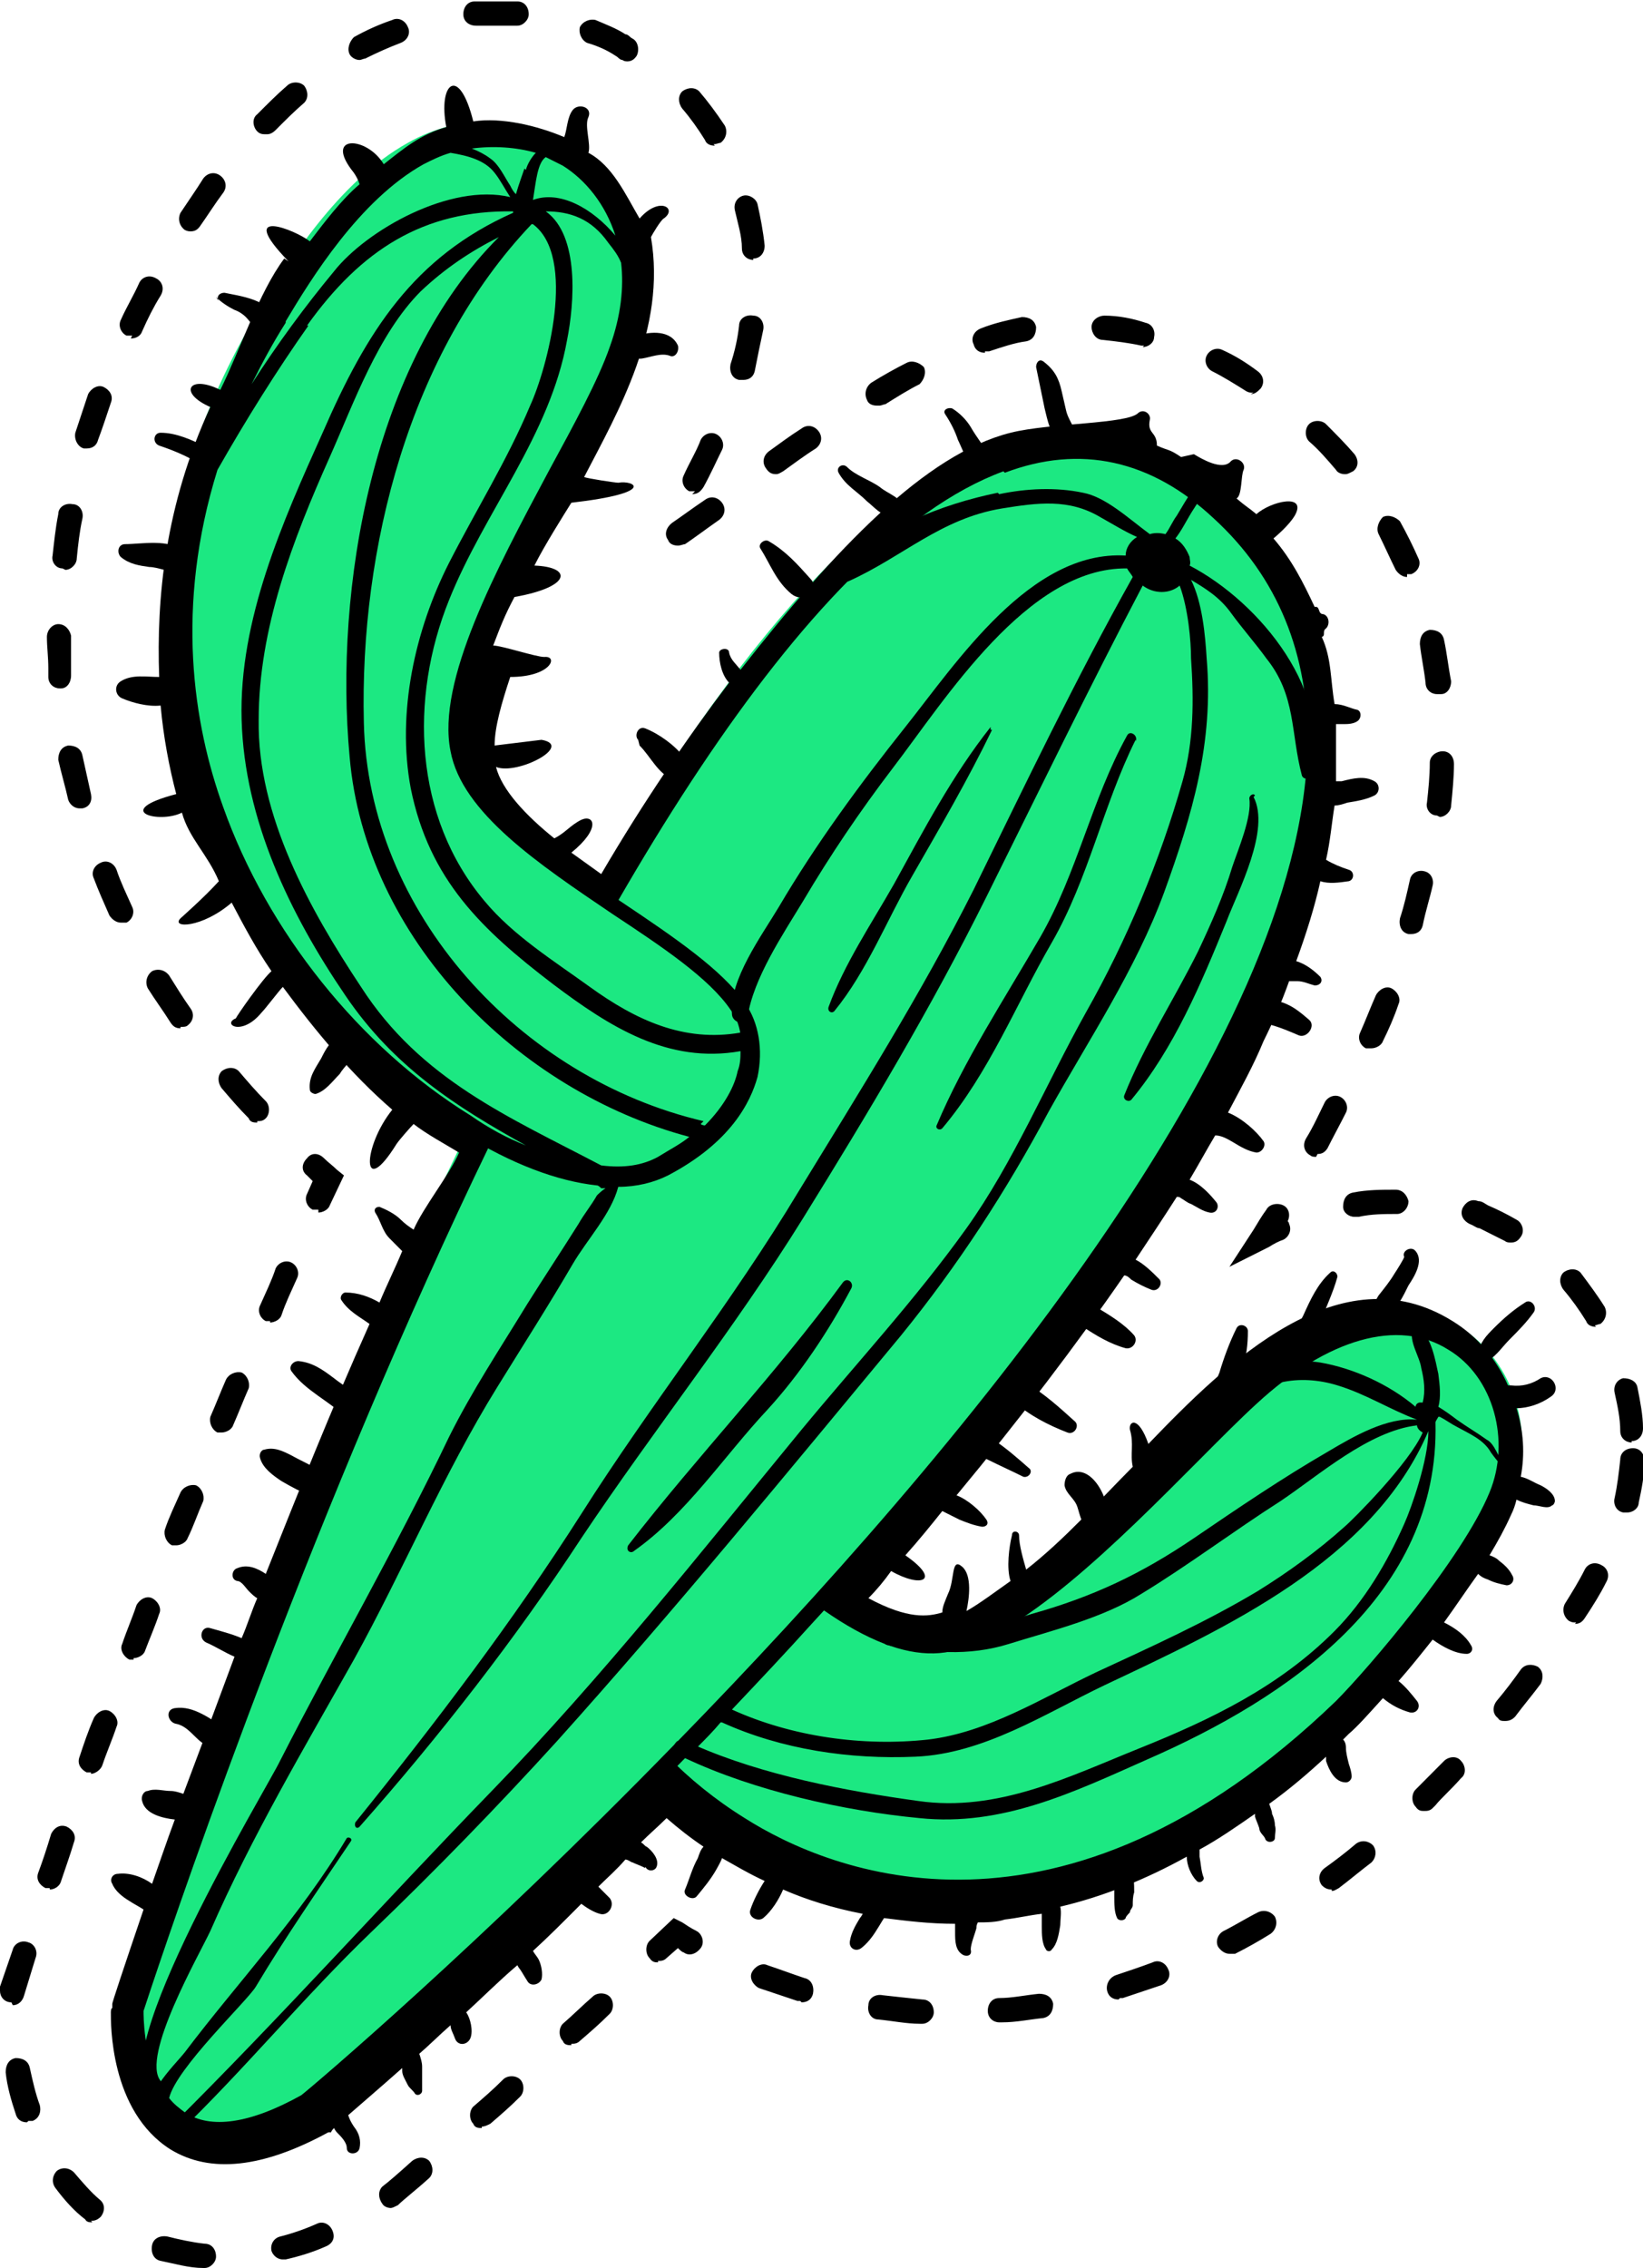 <svg width="150" height="207" viewBox="0 0 150 207" fill="none" xmlns="http://www.w3.org/2000/svg">
<g clip-path="url(#clip0_364_2338)">
<path d="M15.701 194.877C18.945 196.833 23.356 196.311 28.806 193.313V193.183C28.936 193.183 43.339 180.799 60.597 163.462C62.413 165.157 64.36 166.591 66.566 167.894C71.886 171.153 80.58 174.803 91.868 173.5C102.638 172.196 113.279 166.591 123.4 156.814C127.033 153.295 135.337 143.258 137.933 137.001C140.398 131.135 138.322 124.226 133.261 121.098C130.666 119.403 123.4 116.666 112.889 126.312C111.332 127.746 109.516 129.571 107.569 131.526C100.822 138.304 91.609 147.559 85.64 148.472C83.434 148.863 80.839 147.95 77.595 145.995C77.595 145.995 77.336 145.865 77.206 145.734C95.112 125.79 107.829 107.932 114.836 92.681C124.438 71.955 123.529 56.052 112.111 45.624C110.813 44.45 109.516 43.408 108.088 42.626C103.417 39.758 98.356 38.845 93.036 40.279C81.488 43.147 68.642 56.573 54.888 80.037C49.697 76.517 43.988 72.346 43.08 68.044C42.041 62.439 47.491 52.272 51.773 44.059C54.109 39.627 56.315 35.586 57.483 32.328C60.856 22.681 56.964 16.034 52.292 13.166C47.881 10.428 42.041 10.298 37.24 13.035C30.882 16.555 26.211 24.115 23.746 28.156C12.068 47.449 14.144 64.003 17.907 74.562C22.189 86.424 31.012 97.243 41.523 103.891C41.782 104.022 42.041 104.152 42.171 104.282C24.005 141.824 10.9 182.755 10.77 183.146V183.406V183.667C10.77 184.058 10.51 191.879 15.571 195.008L15.701 194.877Z" fill="#1CE882"/>
<path d="M25.952 23.594C23.616 26.722 21.929 31.936 20.113 35.586C17.258 34.152 16.22 35.847 19.204 37.151C15.052 46.145 14.273 54.618 14.533 61.787C13.365 61.787 12.068 61.526 11.029 62.178C10.381 62.569 10.51 63.482 11.159 63.742C12.068 64.134 13.495 64.525 14.663 64.394C14.922 67.262 15.441 69.999 16.09 72.476C10.121 74.04 14.533 75.213 16.609 74.171C17.258 76.517 18.945 77.951 19.983 80.428C18.555 81.992 16.609 83.686 16.479 83.817C15.571 84.729 18.426 84.729 21.151 82.383C22.318 84.599 23.356 86.554 24.784 88.64C24.005 89.292 21.54 92.811 21.54 92.942C20.242 93.463 22.059 94.636 23.875 92.42C24.265 92.029 25.433 90.465 25.822 90.074C28.806 94.115 32.05 98.025 35.813 101.284C33.088 104.673 32.959 109.627 36.202 104.413C36.462 104.021 37.5 102.848 37.76 102.588C38.927 103.5 40.614 104.413 41.912 105.195C41.004 107.28 38.668 110.148 37.76 112.234C37.37 111.973 36.981 111.712 36.592 111.321C36.073 110.8 35.294 110.409 34.645 110.148C34.256 110.148 34.126 110.409 34.256 110.669C34.775 111.452 34.905 112.364 35.554 113.016C35.943 113.407 36.332 113.798 36.721 114.189C36.073 115.753 35.294 117.317 34.645 118.882C33.737 118.36 32.699 117.969 31.531 117.969C31.272 117.969 31.012 118.36 31.142 118.621C31.791 119.664 32.829 120.185 33.737 120.837C30.234 128.658 27.119 136.479 24.265 143.649C23.486 143.127 22.578 142.736 21.669 143.127C21.151 143.258 21.021 144.17 21.669 144.3C22.059 144.3 22.448 144.952 22.708 145.213C22.967 145.474 23.227 145.734 23.486 145.865C22.967 147.038 22.578 148.341 22.059 149.515C21.151 149.123 20.113 148.863 19.204 148.602C18.426 148.341 18.036 149.515 18.815 149.906C19.723 150.297 20.502 150.818 21.41 151.209C19.723 155.771 18.166 159.943 16.739 163.723C16.349 163.593 15.96 163.462 15.571 163.462C14.922 163.462 14.144 163.202 13.495 163.462C13.105 163.462 12.846 163.984 12.976 164.375C13.235 165.548 14.792 165.939 15.96 166.069C15.182 168.155 14.533 170.11 13.884 171.935C12.976 171.283 11.808 170.892 10.77 171.023C10.251 171.023 9.991 171.544 10.251 171.935C10.51 172.587 11.159 173.108 11.808 173.499C12.197 173.76 12.716 174.021 13.105 174.282C11.289 179.626 10.251 182.754 10.251 182.885V183.276C10.121 183.276 10.121 183.667 10.121 183.667C10.121 184.579 9.991 192.661 15.571 196.181C19.204 198.397 24.005 197.875 29.974 194.617H30.234C30.234 194.486 30.493 194.225 30.493 194.225C30.493 194.225 30.623 194.486 30.753 194.617C31.142 195.008 31.661 195.529 31.661 196.05C31.661 196.702 32.699 196.702 32.829 196.05C32.959 195.399 32.829 194.747 32.31 194.095C32.05 193.704 31.92 193.443 31.791 193.052C32.829 192.14 34.516 190.706 36.721 188.751C36.721 188.751 36.721 188.881 36.721 189.011C36.721 189.402 36.981 189.793 37.24 190.315C37.37 190.576 37.76 190.836 37.889 191.097C38.149 191.358 38.538 191.097 38.538 190.836C38.538 190.445 38.538 190.185 38.538 189.794C38.538 189.402 38.538 189.011 38.538 188.62C38.538 188.229 38.408 187.838 38.279 187.447C39.187 186.665 40.095 185.753 41.133 184.84C41.133 185.231 41.393 185.622 41.523 186.013C41.782 186.795 42.69 186.665 42.95 186.013C43.209 185.361 42.95 184.188 42.561 183.667C43.988 182.363 45.545 180.799 47.232 179.365C47.232 179.365 47.362 179.626 47.491 179.756C47.751 180.147 47.881 180.408 48.14 180.799C48.4 181.321 49.178 181.19 49.438 180.669C49.568 180.147 49.438 179.365 49.178 178.844C49.048 178.583 48.789 178.322 48.659 178.062C50.087 176.758 51.514 175.324 53.071 173.76C53.59 174.151 54.239 174.542 54.758 174.673C55.536 174.933 56.185 173.89 55.666 173.239C55.277 172.848 55.017 172.587 54.628 172.196C55.407 171.414 56.315 170.632 57.093 169.719C57.353 169.719 57.612 169.98 57.742 169.98C58.002 170.11 58.391 170.241 58.651 170.371C58.78 170.371 58.91 170.632 58.91 170.371C59.17 170.892 59.818 170.762 59.948 170.371C60.208 169.719 59.559 168.937 59.04 168.546C58.91 168.546 58.78 168.285 58.521 168.155C59.299 167.373 60.078 166.721 60.856 165.939C61.895 166.851 63.062 167.764 64.23 168.546C63.971 168.807 63.841 169.198 63.711 169.589C63.192 170.501 62.932 171.544 62.543 172.457C62.284 172.978 63.192 173.499 63.581 173.108C64.23 172.326 64.879 171.544 65.398 170.632C65.528 170.371 65.787 169.98 65.917 169.589C67.085 170.241 68.382 171.023 69.81 171.674C69.291 172.457 68.772 173.499 68.512 174.282C68.253 174.933 69.161 175.455 69.68 175.064C70.459 174.412 71.107 173.369 71.496 172.457C73.573 173.369 76.038 174.151 78.763 174.673C78.763 174.673 78.633 174.933 78.504 175.064C78.114 175.715 77.725 176.367 77.595 177.149C77.465 177.801 78.114 178.192 78.633 177.801C79.152 177.41 79.671 176.758 80.061 176.106C80.32 175.715 80.45 175.455 80.709 175.064C82.785 175.324 84.862 175.585 87.197 175.585C87.197 175.846 87.197 176.106 87.197 176.367C87.197 177.149 87.197 178.062 87.976 178.453C88.365 178.583 88.754 178.453 88.625 177.931C88.625 177.41 89.014 176.498 89.144 175.976C89.144 175.846 89.144 175.715 89.273 175.455C90.052 175.455 90.96 175.455 91.739 175.194C92.907 175.064 93.945 174.803 95.112 174.673C95.112 175.064 95.112 175.455 95.112 175.846C95.112 176.498 95.112 177.41 95.502 177.931C95.502 178.062 95.891 178.192 96.021 177.931C96.54 177.41 96.669 176.498 96.799 175.715C96.799 175.194 96.929 174.542 96.799 174.021C100.692 173.108 104.585 171.544 108.348 169.458C108.348 170.241 108.737 171.153 109.256 171.674C109.516 171.935 109.905 171.674 109.905 171.414C109.645 170.762 109.645 170.11 109.516 169.458C109.516 169.198 109.516 169.067 109.516 168.807C111.202 167.894 112.889 166.721 114.576 165.548C114.576 165.548 114.576 165.678 114.576 165.809C114.706 166.2 114.836 166.46 114.965 166.851C114.965 167.242 115.355 167.503 115.484 167.764C115.614 168.285 116.393 168.155 116.393 167.764C116.393 167.373 116.522 166.982 116.393 166.591C116.393 166.2 116.263 165.809 116.133 165.548C116.133 165.287 116.003 165.027 115.874 164.635C117.69 163.332 119.377 161.898 121.064 160.334C121.064 160.464 121.064 160.595 121.064 160.725C121.324 161.507 121.843 162.68 122.881 162.68C123.14 162.68 123.4 162.419 123.4 162.159C123.4 161.768 123.27 161.377 123.14 160.986C123.01 160.464 122.881 159.943 122.881 159.552C122.881 159.421 122.881 159.03 122.621 158.77C122.751 158.639 123.01 158.379 123.14 158.248C123.919 157.596 124.957 156.423 126.254 154.989C127.033 155.641 127.811 156.032 128.72 156.293C129.369 156.423 129.758 155.771 129.369 155.25C128.849 154.598 128.33 153.947 127.682 153.425C128.72 152.252 129.758 150.948 130.796 149.645C131.704 150.297 132.872 150.948 133.91 150.948C134.299 150.948 134.559 150.557 134.299 150.166C133.78 149.254 132.872 148.602 131.834 148.081C132.872 146.647 133.91 145.083 134.948 143.649C135.208 143.909 135.467 144.04 135.856 144.17C136.375 144.431 136.894 144.561 137.543 144.691C138.062 144.691 138.322 144.17 138.062 143.779C137.803 143.258 137.413 142.867 136.894 142.475C136.635 142.215 136.375 142.084 135.986 141.954C136.765 140.651 137.413 139.477 137.933 138.304C138.192 137.783 138.322 137.392 138.452 136.87C138.971 137.131 139.49 137.261 140.009 137.392C140.528 137.392 141.306 137.783 141.695 137.392C141.825 137.392 141.955 137.131 141.955 137.001C141.955 136.349 141.176 135.827 140.657 135.567C140.009 135.306 139.49 134.915 138.841 134.785C139.23 132.699 139.1 130.613 138.452 128.528C139.49 128.528 140.657 128.137 141.566 127.485C142.604 126.833 141.695 125.269 140.657 125.79C139.879 126.312 138.971 126.572 137.933 126.442C137.933 126.442 137.803 126.442 137.673 126.442C136.635 124.096 134.948 122.01 132.612 120.576C122.362 114.189 111.981 124.356 104.844 131.787C103.936 129.18 103.028 129.701 103.157 130.483C103.547 131.787 103.157 132.699 103.417 133.872C100.303 137.001 97.189 140.52 93.685 143.258C93.426 142.345 93.036 141.042 93.036 140.129C93.036 139.738 92.388 139.608 92.388 140.129C92.128 141.172 91.868 143.127 92.258 144.3C90.96 145.213 89.403 146.386 88.235 147.038C88.495 145.865 88.754 143.779 87.846 142.997C86.808 142.084 87.197 144.17 86.548 145.474C86.289 146.125 86.029 146.647 86.029 147.168C84.732 147.559 82.915 147.82 79.282 145.865C80.061 145.083 80.709 144.3 81.358 143.388C84.083 144.952 86.029 144.3 82.656 141.954C83.823 140.651 84.991 139.217 86.029 137.913C86.548 138.174 87.067 138.435 87.587 138.695C88.235 138.956 88.884 139.217 89.663 139.347C90.052 139.347 90.311 139.086 90.052 138.695C89.533 137.913 88.365 136.87 87.327 136.479C93.166 129.44 98.227 122.792 102.638 116.405C102.898 116.405 103.157 116.666 103.287 116.796C103.936 117.187 104.455 117.448 105.104 117.708C105.753 117.969 106.272 117.057 105.753 116.666C105.234 116.144 104.455 115.362 103.676 114.971C104.974 113.016 106.272 111.061 107.439 109.236C107.569 109.236 107.699 109.236 107.829 109.366C108.088 109.496 108.348 109.757 108.737 109.887C109.256 110.148 109.775 110.539 110.424 110.669C111.073 110.8 111.332 110.148 111.073 109.757C110.554 109.105 109.645 108.062 108.607 107.671C109.386 106.368 110.164 104.934 110.943 103.63C111.462 103.63 111.981 103.891 112.63 104.282C113.279 104.673 113.927 105.064 114.706 105.195C115.225 105.195 115.614 104.543 115.355 104.152C114.706 103.239 113.408 102.066 112.111 101.545C113.279 99.329 114.446 97.243 115.355 95.027C116.263 93.202 117.042 91.377 117.69 89.552C117.95 89.552 118.209 89.552 118.469 89.552C118.988 89.552 119.507 89.813 120.026 89.943C120.545 89.943 120.804 89.552 120.545 89.161C120.026 88.64 119.247 87.988 118.339 87.727C119.247 85.251 120.026 82.774 120.545 80.428C121.324 80.688 122.232 80.558 123.14 80.428C123.659 80.297 123.659 79.515 123.14 79.385C122.362 79.124 121.713 78.863 121.064 78.472C121.453 76.778 121.583 75.083 121.843 73.519C122.232 73.519 122.621 73.389 123.01 73.258C123.789 73.128 124.697 72.998 125.476 72.606C125.995 72.346 125.995 71.564 125.476 71.303C124.567 70.781 123.529 71.042 122.491 71.303C122.362 71.303 122.102 71.303 121.972 71.303C121.972 69.478 121.972 67.783 121.972 66.089C122.232 66.089 122.362 66.089 122.621 66.089C123.01 66.089 123.529 66.089 123.919 65.828C124.308 65.567 124.308 64.916 123.919 64.785C123.27 64.655 122.621 64.264 121.843 64.264C121.453 62.048 121.583 60.093 120.675 58.137C121.064 58.007 120.675 57.616 121.064 57.355C121.453 56.964 121.324 56.182 120.804 56.052C120.285 56.052 120.545 55.27 120.026 55.4C118.988 53.184 117.95 51.098 116.263 49.143C117.042 48.491 117.82 47.709 118.209 47.057C119.377 44.972 116.003 45.754 114.706 46.927C113.927 46.275 113.798 46.275 112.889 45.493C113.408 45.232 113.279 43.407 113.538 42.886C113.798 42.234 112.889 41.583 112.37 42.104C111.592 43.016 109.645 41.843 108.997 41.452L107.829 41.713C106.661 40.931 106.791 41.191 105.623 40.67C105.623 39.367 104.715 39.627 104.974 38.324C105.104 37.802 104.455 37.281 103.936 37.672C103.028 38.715 95.891 38.584 92.258 39.497C84.472 41.452 76.298 50.056 67.604 61.135C67.215 60.614 66.695 60.223 66.566 59.571C66.566 59.05 65.657 59.18 65.657 59.571C65.657 60.484 65.917 61.657 66.566 62.309C62.803 67.262 58.78 73.128 54.888 79.776C53.979 79.124 53.071 78.472 52.163 77.821C54.888 75.605 54.239 74.301 53.071 74.823C52.033 75.344 51.644 75.996 50.605 76.517C48.01 74.431 45.804 72.085 45.285 69.999C47.232 70.781 52.422 68.044 49.438 67.523L45.156 68.044C45.156 66.35 45.804 64.134 46.583 61.787C50.346 61.787 50.995 59.832 49.697 59.962C48.919 59.962 45.804 58.919 45.026 58.919C45.675 57.225 46.064 56.182 46.972 54.487C52.163 53.575 52.292 51.75 48.789 51.62C49.697 49.795 51.514 46.927 52.163 45.884C60.078 44.972 57.872 43.798 56.445 44.059C56.185 44.059 53.59 43.668 53.33 43.538C56.445 37.542 60.856 29.981 59.429 21.639C59.559 21.378 60.337 20.074 60.597 19.944C61.895 19.032 60.208 17.858 58.391 19.944C57.093 17.728 55.926 15.121 53.72 13.948C53.979 13.166 53.331 11.471 53.72 10.689C54.109 9.777 52.811 9.385 52.292 10.037C51.773 10.689 51.773 11.862 51.514 12.514C49.048 11.471 45.804 10.689 43.209 11.08C41.912 5.866 39.965 7.561 40.744 11.601C38.408 12.253 36.851 13.557 35.035 14.991C33.477 12.384 29.455 12.253 32.31 15.773C32.569 16.164 32.699 16.424 32.829 16.816C31.142 18.249 29.585 20.335 28.287 22.03C26.99 20.987 21.41 18.771 26.341 23.855L25.952 23.594Z" fill="black"/>
<path d="M62.413 137.653C59.559 136.74 57.223 133.482 53.59 142.737C47.881 156.945 83.564 193.313 122.491 155.772C125.865 152.513 134.17 142.606 136.765 136.48C141.047 126.312 130.147 112.755 114.187 127.485C107.31 133.873 94.464 148.733 86.159 150.036C78.114 151.209 69.031 139.738 62.413 137.653Z" fill="#1CE882"/>
<path d="M52.811 142.476C49.957 149.515 56.315 160.725 67.085 167.373C72.275 170.632 80.839 174.151 91.868 172.848C95.242 172.457 98.616 171.544 101.86 170.371C101.86 170.371 101.73 170.632 101.73 170.762C101.73 171.544 101.73 172.326 101.73 173.109C101.73 173.76 101.73 174.542 101.99 175.064C102.119 175.325 102.638 175.325 102.768 175.064C102.768 174.933 103.028 174.673 103.157 174.542C103.157 174.282 103.417 174.151 103.417 173.891C103.417 173.5 103.417 173.109 103.547 172.717C103.547 171.935 103.547 171.153 103.157 170.501C103.157 170.241 102.898 170.11 102.638 170.11C109.516 167.373 116.263 162.811 122.751 156.554C126.254 153.165 134.559 143.127 137.154 137.001C138.971 132.699 138.192 127.746 135.467 124.357C136.505 123.966 137.024 123.053 137.803 122.271C138.581 121.489 139.36 120.707 140.009 119.794C140.398 119.273 139.749 118.491 139.23 118.882C138.192 119.534 137.284 120.316 136.375 121.228C135.727 121.88 135.078 122.532 134.948 123.575C134.299 122.923 133.651 122.401 132.872 121.88C131.704 121.098 129.498 120.185 126.384 120.316C127.422 119.794 128.201 118.1 128.59 117.318C129.109 116.535 130.017 115.102 129.239 114.189C128.849 113.668 127.941 114.189 128.201 114.711C128.201 114.841 127.552 115.884 127.292 116.275C126.903 116.927 126.384 117.578 125.865 118.23C125.606 118.621 124.827 120.055 125.346 120.446C123.789 120.707 121.972 121.228 120.026 122.141C120.285 121.619 120.415 121.228 120.545 120.707C121.064 119.273 121.713 117.969 122.102 116.535C122.102 116.144 121.713 115.884 121.453 116.144C120.285 117.187 119.637 118.621 118.988 120.055C118.469 121.098 117.69 122.271 117.69 123.444C116.263 124.357 114.836 125.53 113.279 126.964C111.721 128.398 109.905 130.222 107.958 132.178C105.882 134.263 103.547 136.61 101.081 138.826C101.471 137.001 99.654 133.481 97.708 134.524C97.318 134.654 97.189 135.176 97.189 135.567C97.318 136.349 98.097 136.74 98.356 137.522C98.616 138.304 98.746 139.347 99.654 139.738C99.654 139.738 99.913 139.738 100.043 139.738C94.983 144.431 89.663 148.472 85.64 149.124C83.305 149.515 80.45 148.602 77.076 146.517C75.13 145.343 73.183 143.779 71.237 142.345C69.42 140.911 67.604 139.608 65.917 138.565C64.49 137.653 63.322 137.131 62.284 136.74C61.895 136.74 61.375 136.479 60.986 136.219C59.818 135.697 58.521 135.176 57.223 135.697C55.536 136.349 54.109 138.435 52.552 142.345L52.811 142.476ZM58.002 137.262C58.78 137.001 59.559 137.262 60.597 137.783C61.116 138.044 61.505 138.174 62.154 138.435C63.062 138.695 64.23 139.217 65.528 139.999C67.215 141.042 68.901 142.345 70.718 143.649C72.664 145.083 74.611 146.647 76.687 147.95C80.45 150.297 83.564 151.209 86.289 150.818C93.036 149.775 102.119 140.651 109.516 133.221C111.462 131.265 113.279 129.44 114.706 128.137C121.194 122.141 127.682 120.316 132.223 123.183C136.375 125.66 137.933 131.526 135.986 136.219C133.521 142.215 124.957 152.252 121.972 155.25C96.799 179.496 75.778 170.893 67.993 165.939C57.093 159.161 52.033 148.602 54.368 142.997C55.666 139.608 56.964 137.653 58.132 137.262H58.002Z" fill="black"/>
<path d="M28.028 192.009C28.028 192.009 154.022 85.772 111.332 46.797C68.772 7.821 12.457 183.537 12.457 183.537C12.457 183.537 11.938 200.873 28.028 191.879V192.009Z" fill="#1CE882"/>
<path d="M58.391 68.044C59.429 69.087 60.078 70.651 61.505 71.173C53.59 83.296 45.415 98.938 36.851 117.969C35.424 121.228 33.996 124.357 32.699 127.485C32.05 126.833 31.142 126.312 30.493 125.791C29.455 125.008 28.547 124.357 27.249 124.226C26.73 124.226 26.341 124.748 26.6 125.139C27.898 126.964 30.104 127.876 31.661 129.44C31.661 129.44 31.661 129.44 31.791 129.44C31.012 131.265 30.363 132.96 29.585 134.785C29.585 134.654 29.455 134.524 29.325 134.394C28.547 133.742 27.509 133.351 26.6 132.83C25.822 132.438 25.043 132.047 24.135 132.308C23.875 132.308 23.616 132.699 23.746 133.09C24.005 134.003 24.913 134.654 25.692 135.176C26.6 135.697 27.509 136.219 28.417 136.479C28.677 136.479 28.806 136.479 28.936 136.479C25.692 144.301 22.837 151.731 20.502 158.248C20.242 157.466 19.204 156.814 18.426 156.423C17.647 156.032 16.869 155.772 15.96 155.902C15.052 156.032 15.311 157.205 16.09 157.336C17.517 157.597 18.166 159.552 19.593 159.421C19.723 159.421 19.853 159.421 20.112 159.291C14.922 173.369 11.808 182.885 11.808 183.146V183.406C11.808 183.667 11.678 188.751 14.144 192.14C14.144 192.661 14.403 193.052 14.922 193.444C15.052 193.444 15.311 193.574 15.441 193.444C15.701 193.704 15.96 193.835 16.22 194.095C19.204 195.92 23.356 195.399 28.547 192.531C28.677 192.27 44.377 179.105 62.543 160.464C68.901 163.462 77.076 165.287 83.953 165.939C91.479 166.721 97.967 163.593 104.715 160.595C117.561 154.989 131.445 145.604 131.055 129.831C131.055 129.701 131.185 129.571 131.315 129.31C131.315 129.31 131.315 129.31 131.445 129.31C131.964 129.571 132.483 129.962 133.002 130.223C134.17 130.874 135.467 131.396 136.116 132.569C136.505 133.09 136.765 133.481 137.284 133.872C137.284 133.872 137.543 133.872 137.413 133.742C136.765 133.09 136.505 131.787 135.727 131.396C134.818 130.744 133.91 130.223 133.002 129.571C132.483 129.18 131.964 128.789 131.315 128.398C131.574 127.485 131.445 126.442 131.315 125.399C131.055 124.226 130.666 121.88 129.498 121.228C129.368 121.228 129.109 121.228 128.979 121.359C128.59 122.401 129.628 123.835 129.758 124.878C130.017 125.921 130.147 126.964 129.888 128.007H129.628C129.498 128.007 129.239 128.137 129.239 128.398C126.773 126.312 123.529 124.878 120.545 124.357C118.209 123.966 114.836 124.487 113.149 126.442C113.149 125.921 113.279 125.399 113.408 125.008C113.798 123.835 113.927 122.662 113.927 121.489C113.927 120.967 113.149 120.707 112.889 121.228C112.24 122.532 111.721 123.966 111.332 125.269C110.943 126.182 110.554 127.485 111.332 128.267C111.592 128.528 111.981 128.528 112.24 128.267C112.24 128.267 112.24 128.267 112.37 128.137C112.37 128.137 112.63 128.267 112.759 128.137C114.187 127.615 115.355 126.442 116.912 126.182C118.599 125.791 120.415 125.921 122.102 126.442C124.697 127.224 126.903 128.658 129.368 129.571C126.644 129.31 123.529 131.135 121.324 132.438C117.042 134.915 113.019 137.653 108.997 140.39C104.195 143.649 99.784 145.734 94.204 147.299C91.609 148.081 89.533 149.254 86.678 149.124C84.862 148.993 83.175 148.602 81.358 148.472C80.45 148.472 80.19 150.036 81.099 150.166C84.862 150.818 88.365 151.209 92.128 150.036C95.891 148.863 100.692 147.69 104.195 145.474C108.477 142.867 112.63 139.738 116.912 137.001C120.415 134.654 124.957 130.614 129.368 130.092C129.368 130.353 129.628 130.614 129.888 130.744C128.72 133.481 123.529 138.695 122.751 139.347C120.285 141.563 117.561 143.518 114.836 145.213C110.035 148.081 105.104 150.297 100.043 152.643C95.112 154.99 90.182 158.118 84.732 158.77C78.763 159.421 72.275 158.509 66.825 156.032C69.291 153.425 71.756 150.818 74.221 148.081C79.282 142.606 83.953 137.262 88.106 132.047C88.624 132.569 89.403 132.83 90.182 133.221C91.22 133.742 92.388 134.263 93.426 134.785C93.945 134.915 94.334 134.263 93.945 134.003C92.907 133.09 91.868 132.178 90.701 131.396C90.182 131.135 89.792 130.744 89.403 130.483C90.311 129.31 91.35 128.137 92.258 126.964C92.258 127.224 92.258 127.615 92.517 127.876C93.945 129.18 95.761 130.092 97.448 130.744C98.097 131.005 98.616 130.092 98.097 129.701C96.799 128.528 95.372 127.224 93.815 126.312C93.426 126.051 93.166 126.182 92.777 126.312C94.464 124.226 96.021 122.141 97.448 120.055C97.837 120.576 98.486 120.967 98.875 121.098C100.043 121.88 101.341 122.662 102.768 123.053C103.417 123.183 103.936 122.401 103.547 121.88C102.638 120.837 101.341 120.055 100.043 119.273C99.654 119.012 99.135 118.751 98.616 118.621C105.234 109.366 110.424 100.893 114.187 92.942C114.576 93.202 115.225 93.333 115.744 93.463C116.782 93.724 117.69 94.115 118.599 94.506C119.377 94.767 120.156 93.593 119.507 93.072C118.599 92.29 117.82 91.638 116.652 91.377C116.263 91.377 115.484 91.247 114.965 91.377C118.858 82.774 120.804 75.083 120.934 68.175C121.064 59.311 118.08 51.881 111.851 46.275C107.439 42.234 102.768 40.279 97.837 40.41C98.097 40.149 98.227 39.627 98.097 39.236C97.837 38.585 97.448 38.063 97.318 37.411C97.189 36.89 97.059 36.238 96.929 35.717C96.669 34.544 96.28 33.761 95.242 32.979C94.853 32.719 94.593 33.11 94.593 33.501C94.853 34.804 95.112 35.977 95.372 37.281C95.632 38.324 95.891 39.758 96.799 40.41C94.983 40.54 93.166 40.931 91.35 41.713C91.09 41.713 90.701 41.974 90.311 42.104C90.311 41.974 90.311 41.713 90.311 41.583C89.792 40.67 89.144 39.888 88.624 38.976C88.235 38.324 87.587 37.672 86.938 37.281C86.548 37.151 86.029 37.411 86.289 37.803C86.808 38.585 87.197 39.367 87.457 40.149C87.846 40.931 88.106 41.843 88.754 42.495C86.678 43.538 84.602 44.842 82.526 46.406C82.266 45.363 81.099 45.102 80.32 44.45C79.412 43.799 78.114 43.408 77.336 42.626C76.946 42.234 76.298 42.626 76.557 43.147C77.206 44.32 78.244 44.842 79.152 45.754C79.801 46.275 80.45 47.057 81.358 47.188C79.022 49.143 76.687 51.359 74.221 53.966C74.351 53.575 74.351 53.184 73.962 52.793C72.794 51.489 71.756 50.316 70.199 49.404C69.81 49.143 69.161 49.665 69.42 50.056C70.329 51.489 70.848 53.054 72.275 54.227C72.794 54.618 73.313 54.618 73.702 54.227C70.069 58.268 66.306 63.221 62.413 69.087C61.635 68.044 60.208 67.001 58.91 66.48C58.261 66.219 57.872 67.132 58.261 67.523L58.391 68.044ZM63.711 159.421C64.36 158.77 65.138 157.988 65.787 157.205C65.787 157.205 65.787 157.205 65.917 157.205C71.367 159.682 77.595 160.595 83.564 160.334C89.792 160.073 95.372 156.423 100.822 153.816C111.851 148.602 125.346 142.476 130.407 130.614C130.407 133.221 128.849 137.653 128.201 139.086C126.644 142.606 124.567 146.126 121.843 148.863C116.782 153.947 110.554 156.945 104.066 159.552C97.578 162.159 91.09 165.418 83.823 164.375C77.206 163.462 69.68 162.029 63.452 159.291L63.711 159.421ZM91.739 43.147C98.616 40.54 105.104 41.974 110.813 47.318C116.652 52.663 119.507 59.702 119.377 68.044C118.858 95.027 87.716 132.438 61.894 158.9C61.765 158.9 61.635 159.161 61.505 159.291C43.858 177.41 28.677 190.315 27.509 191.228C22.837 193.835 19.204 194.356 16.869 192.792C16.349 192.401 15.83 192.01 15.441 191.488C16.09 188.751 22.578 182.624 23.356 181.321C26.081 176.758 29.066 172.457 32.05 168.025C32.18 167.764 31.791 167.634 31.661 167.764C27.379 174.933 21.799 180.799 16.869 187.317C16.349 187.969 15.311 189.012 14.533 190.185C13.105 187.447 13.105 184.058 13.105 183.537C14.533 179.235 54.498 56.704 91.609 43.017L91.739 43.147Z" fill="black"/>
<path d="M67.215 91.508C69.291 94.506 69.68 101.284 60.467 106.238C46.194 113.798 -2.984 75.083 25.303 28.938C27.768 25.028 32.18 17.598 38.279 14.209C48.4 8.603 61.635 16.685 56.445 31.676C53.201 40.8 40.225 58.919 42.041 68.174C43.728 77.038 62.413 84.338 67.344 91.377L67.215 91.508Z" fill="#1CE882"/>
<path d="M18.555 207C17.258 207 15.96 206.609 14.663 206.348C14.014 206.218 13.754 205.566 13.884 204.914C14.014 204.263 14.663 204.002 15.311 204.132C16.349 204.393 17.517 204.654 18.685 204.784C19.334 204.784 19.723 205.305 19.723 205.957C19.723 206.479 19.204 207 18.685 207H18.555ZM25.822 206.218C25.303 206.218 24.913 205.827 24.784 205.436C24.654 204.784 25.043 204.263 25.562 204.132C26.6 203.872 27.768 203.48 28.936 202.959C29.455 202.698 30.104 202.959 30.363 203.611C30.623 204.263 30.363 204.784 29.715 205.045C28.547 205.566 27.249 205.957 26.081 206.218C26.081 206.218 25.952 206.218 25.822 206.218ZM8.434 202.829C8.175 202.829 7.915 202.829 7.785 202.568C6.747 201.786 5.839 200.743 5.061 199.7C4.671 199.179 4.801 198.527 5.19 198.136C5.709 197.745 6.358 197.875 6.747 198.266C7.526 199.179 8.305 200.091 9.083 200.743C9.602 201.134 9.602 201.786 9.213 202.307C8.953 202.568 8.694 202.698 8.305 202.698L8.434 202.829ZM35.683 201.525C35.424 201.525 35.035 201.395 34.905 201.134C34.516 200.613 34.516 199.961 34.905 199.57C35.424 199.179 36.332 198.397 37.63 197.224C38.149 196.833 38.798 196.833 39.187 197.224C39.576 197.745 39.576 198.397 39.187 198.788C37.889 199.961 36.851 200.743 36.332 201.264C36.073 201.395 35.813 201.525 35.683 201.525ZM43.988 194.225C43.728 194.225 43.339 194.225 43.209 193.834C42.82 193.443 42.82 192.661 43.209 192.27C44.118 191.488 45.026 190.706 45.934 189.793C46.324 189.402 47.102 189.402 47.491 189.793C47.881 190.185 47.881 190.967 47.491 191.358C46.583 192.27 45.675 193.052 44.766 193.834C44.507 193.965 44.247 194.095 43.988 194.095V194.225ZM2.465 193.704C1.946 193.704 1.557 193.443 1.427 192.922C1.038 191.749 0.649 190.445 0.519 189.142C0.519 188.49 0.779 187.969 1.427 187.838C2.076 187.838 2.595 188.099 2.725 188.751C2.984 189.924 3.244 191.097 3.633 192.14C3.763 192.661 3.633 193.313 2.984 193.574C2.984 193.574 2.725 193.574 2.595 193.574L2.465 193.704ZM52.163 186.665C51.903 186.665 51.514 186.665 51.384 186.274C50.995 185.883 50.995 185.101 51.384 184.71C52.292 183.928 53.201 183.015 54.109 182.233C54.498 181.842 55.277 181.842 55.666 182.233C56.055 182.624 56.055 183.406 55.666 183.797C54.758 184.71 53.849 185.492 52.941 186.274C52.682 186.535 52.422 186.535 52.163 186.535V186.665ZM83.953 184.71C82.785 184.71 81.488 184.449 80.19 184.319C79.541 184.319 79.152 183.667 79.282 183.015C79.282 182.363 79.931 181.972 80.58 182.103C81.747 182.233 82.915 182.363 84.213 182.494C84.862 182.494 85.251 183.015 85.251 183.667C85.251 184.188 84.732 184.71 84.213 184.71H83.953ZM91.22 184.579C90.701 184.579 90.182 184.188 90.182 183.537C90.182 182.885 90.571 182.363 91.22 182.363C92.388 182.363 93.555 182.103 94.853 181.972C95.502 181.972 96.021 182.233 96.15 182.885C96.15 183.537 95.891 184.058 95.242 184.188C93.945 184.319 92.777 184.579 91.479 184.579H91.22ZM1.038 182.754C0.389 182.754 0 182.233 0 181.712V181.321L1.168 177.931C1.298 177.41 1.946 177.019 2.595 177.28C3.114 177.41 3.503 178.062 3.244 178.713L2.206 182.103C2.076 182.624 1.687 183.015 1.168 183.015L1.038 182.754ZM73.054 182.624H72.794C71.626 182.233 70.459 181.842 69.291 181.451C68.772 181.19 68.382 180.538 68.642 180.017C68.901 179.496 69.55 179.105 70.069 179.365C71.237 179.756 72.275 180.147 73.443 180.538C74.092 180.669 74.351 181.321 74.222 181.972C74.092 182.494 73.702 182.754 73.183 182.754L73.054 182.624ZM102.119 182.494C101.6 182.494 101.211 182.233 101.081 181.712C100.952 181.19 101.211 180.538 101.86 180.278C103.028 179.887 104.196 179.496 105.234 179.105C105.753 178.844 106.401 179.105 106.661 179.756C106.92 180.278 106.661 180.929 106.012 181.19C104.844 181.581 103.676 181.972 102.509 182.363H102.249L102.119 182.494ZM60.078 179.105C59.818 179.105 59.559 179.105 59.299 178.713C58.91 178.322 58.91 177.54 59.299 177.149L61.505 175.064L62.284 175.455C62.673 175.715 63.062 175.976 63.581 176.237C64.1 176.497 64.36 177.28 63.971 177.801C63.581 178.322 62.932 178.583 62.413 178.192C62.284 178.192 62.024 177.931 61.895 177.801L60.856 178.713C60.597 178.974 60.337 178.974 60.078 178.974V179.105ZM112.24 178.322C111.851 178.322 111.462 178.062 111.202 177.671C110.943 177.149 111.202 176.497 111.721 176.237C112.76 175.715 113.798 175.064 114.836 174.542C115.355 174.281 116.003 174.412 116.393 174.933C116.652 175.455 116.522 176.106 116.003 176.497C114.965 177.149 113.798 177.801 112.76 178.322C112.63 178.322 112.37 178.322 112.24 178.322ZM121.583 172.457C121.194 172.457 120.934 172.326 120.675 172.065C120.285 171.544 120.415 170.892 120.934 170.501C121.843 169.85 122.881 169.067 123.789 168.285C124.308 167.894 124.957 168.025 125.346 168.416C125.735 168.937 125.606 169.589 125.216 169.98C124.178 170.762 123.27 171.544 122.232 172.326C121.972 172.457 121.843 172.587 121.583 172.587V172.457ZM4.542 172.326C4.542 172.326 4.282 172.326 4.152 172.326C3.633 172.065 3.244 171.544 3.503 170.892C3.893 169.85 4.282 168.676 4.671 167.373C4.931 166.851 5.45 166.46 6.099 166.721C6.618 166.982 7.007 167.503 6.747 168.155C6.358 169.458 5.969 170.501 5.58 171.674C5.45 172.196 4.931 172.457 4.542 172.457V172.326ZM130.017 165.287C129.758 165.287 129.498 165.287 129.239 164.896C128.849 164.505 128.849 163.723 129.239 163.332L129.498 163.071C130.017 162.55 130.926 161.637 131.834 160.725C132.223 160.334 133.002 160.203 133.391 160.725C133.78 161.116 133.91 161.898 133.391 162.289C132.483 163.332 131.574 164.114 131.055 164.766L130.796 165.026C130.536 165.287 130.277 165.287 130.017 165.287ZM8.305 161.768C8.305 161.768 8.045 161.768 7.915 161.768C7.396 161.507 7.007 160.986 7.266 160.334C7.656 159.161 8.045 157.987 8.564 156.814C8.824 156.293 9.472 155.902 9.991 156.162C10.51 156.423 10.9 157.075 10.64 157.596C10.251 158.77 9.732 159.943 9.343 161.116C9.213 161.507 8.694 161.898 8.305 161.898V161.768ZM137.413 157.075C137.154 157.075 136.894 157.075 136.765 156.814C136.246 156.423 136.246 155.771 136.635 155.25C137.413 154.338 138.192 153.295 138.841 152.382C139.23 151.861 139.879 151.861 140.398 152.122C140.917 152.513 140.917 153.164 140.657 153.686C139.879 154.729 139.1 155.641 138.322 156.684C138.062 156.945 137.803 157.075 137.413 157.075ZM12.197 151.47C12.068 151.47 11.938 151.47 11.808 151.47C11.289 151.209 10.9 150.557 11.159 150.036C11.548 148.863 12.068 147.69 12.457 146.516C12.716 145.995 13.365 145.604 13.884 145.865C14.403 146.125 14.792 146.777 14.533 147.299C14.144 148.472 13.625 149.645 13.235 150.688C13.105 151.079 12.586 151.339 12.197 151.339V151.47ZM143.901 148.081C143.642 148.081 143.512 148.081 143.253 147.95C142.734 147.559 142.604 146.907 142.863 146.386C143.512 145.343 144.161 144.3 144.68 143.258C144.939 142.736 145.588 142.475 146.237 142.867C146.756 143.127 147.016 143.779 146.626 144.431C146.107 145.474 145.458 146.516 144.68 147.69C144.42 148.081 144.161 148.211 143.772 148.211L143.901 148.081ZM16.09 141.042C15.96 141.042 15.831 141.042 15.701 141.042C15.182 140.781 14.922 140.129 15.052 139.608C15.441 138.435 15.96 137.392 16.479 136.219C16.739 135.697 17.387 135.436 17.907 135.567C18.426 135.827 18.685 136.479 18.555 137.001C18.036 138.174 17.647 139.347 17.128 140.39C16.998 140.781 16.479 141.042 16.09 141.042ZM148.443 138.043C148.443 138.043 148.313 138.043 148.183 138.043C147.535 137.913 147.275 137.261 147.405 136.74C147.664 135.567 147.794 134.394 147.924 133.22C147.924 132.569 148.443 132.178 149.092 132.178C149.74 132.178 150.13 132.699 150.13 133.351C150.13 134.654 149.87 135.958 149.611 137.131C149.611 137.652 149.092 138.043 148.573 138.043H148.443ZM148.962 131.656C148.443 131.656 147.924 131.265 147.924 130.613C147.924 129.44 147.664 128.267 147.405 127.094C147.275 126.442 147.664 125.921 148.183 125.79C148.832 125.79 149.351 126.051 149.481 126.572C149.74 127.876 150 129.179 150 130.353C150 131.004 149.611 131.526 148.962 131.526V131.656ZM20.242 130.744C20.113 130.744 19.983 130.744 19.853 130.744C19.334 130.483 19.074 129.831 19.204 129.31C19.723 128.137 20.113 127.094 20.631 125.921C20.891 125.399 21.54 125.139 22.059 125.269C22.578 125.53 22.837 126.181 22.708 126.703C22.189 127.876 21.799 128.919 21.28 130.092C21.151 130.483 20.631 130.744 20.242 130.744ZM145.718 121.098C145.329 121.098 144.939 120.967 144.81 120.576C144.161 119.533 143.512 118.621 142.734 117.708C142.344 117.187 142.344 116.535 142.734 116.144C143.253 115.753 143.901 115.753 144.291 116.144C145.069 117.187 145.848 118.23 146.497 119.273C146.756 119.794 146.626 120.446 146.107 120.837C145.978 120.837 145.718 120.967 145.588 120.967L145.718 121.098ZM24.654 120.576C24.524 120.576 24.395 120.576 24.265 120.576C23.746 120.316 23.486 119.664 23.746 119.142C24.265 117.969 24.784 116.926 25.173 115.753C25.433 115.232 26.081 114.971 26.6 115.232C27.119 115.492 27.379 116.144 27.119 116.666C26.6 117.839 26.081 118.882 25.692 120.055C25.562 120.446 25.043 120.707 24.654 120.707V120.576ZM112.24 115.623L114.446 112.234C114.836 111.582 115.225 110.93 115.614 110.409C115.874 109.887 116.652 109.757 117.171 110.018C117.69 110.278 117.82 110.93 117.561 111.452C117.561 111.452 117.69 111.582 117.69 111.712C117.95 112.234 117.69 112.885 117.171 113.146C116.782 113.276 116.263 113.537 115.874 113.798L112.24 115.623ZM137.933 113.407C137.803 113.407 137.543 113.407 137.413 113.276C136.635 112.885 135.856 112.494 135.078 112.103C134.818 112.103 134.559 111.843 134.17 111.712C133.651 111.452 133.261 110.93 133.521 110.278C133.78 109.757 134.299 109.366 134.948 109.627C135.337 109.627 135.597 109.887 135.856 110.018C136.765 110.409 137.543 110.8 138.452 111.321C138.971 111.582 139.23 112.364 138.841 112.885C138.581 113.276 138.322 113.407 137.933 113.407ZM123.659 111.06C123.14 111.06 122.621 110.669 122.621 110.148C122.621 109.496 122.881 108.975 123.529 108.844C124.827 108.584 126.125 108.584 127.422 108.584C128.071 108.584 128.46 109.105 128.59 109.627C128.59 110.278 128.071 110.8 127.552 110.8C126.384 110.8 125.216 110.8 124.048 111.06C124.048 111.06 124.048 111.06 123.919 111.06H123.659ZM29.066 110.409C28.936 110.409 28.806 110.409 28.547 110.409C28.028 110.148 27.768 109.496 28.028 108.975L28.547 107.802C28.417 107.671 28.157 107.411 28.028 107.28C27.509 106.889 27.509 106.237 28.028 105.716C28.417 105.195 29.066 105.195 29.585 105.716C29.974 106.107 30.363 106.368 30.753 106.759L31.401 107.28L30.104 110.018C29.974 110.409 29.455 110.669 29.066 110.669V110.409ZM120.156 105.586C120.026 105.586 119.766 105.586 119.637 105.455C119.118 105.195 118.858 104.543 119.247 103.891C119.896 102.848 120.415 101.675 120.934 100.632C121.194 100.111 121.843 99.85 122.362 100.111C122.881 100.372 123.14 101.023 122.881 101.545C122.362 102.588 121.713 103.761 121.194 104.804C120.934 105.195 120.675 105.325 120.285 105.325L120.156 105.586ZM23.486 102.457C23.227 102.457 22.837 102.457 22.708 102.066C21.799 101.154 21.021 100.241 20.242 99.329C19.853 98.807 19.853 98.156 20.242 97.764C20.761 97.373 21.41 97.373 21.799 97.764C22.578 98.677 23.356 99.589 24.265 100.502C24.654 100.893 24.654 101.675 24.265 102.066C24.005 102.327 23.746 102.327 23.486 102.327V102.457ZM125.087 95.679C124.957 95.679 124.827 95.679 124.697 95.679C124.178 95.418 123.919 94.766 124.178 94.245C124.697 93.072 125.087 92.029 125.606 90.856C125.865 90.334 126.514 89.943 127.033 90.204C127.552 90.465 127.941 91.117 127.682 91.638C127.292 92.811 126.773 93.984 126.254 95.027C126.125 95.418 125.606 95.679 125.216 95.679H125.087ZM16.479 93.854C16.09 93.854 15.831 93.724 15.571 93.332C14.922 92.29 14.144 91.247 13.495 90.204C13.235 89.683 13.365 89.031 13.884 88.64C14.403 88.379 15.052 88.51 15.441 89.031C16.09 90.074 16.739 91.117 17.387 92.029C17.777 92.55 17.647 93.202 17.128 93.593C16.998 93.724 16.739 93.724 16.479 93.724V93.854ZM128.849 85.251H128.59C127.941 85.12 127.682 84.469 127.811 83.817C128.201 82.644 128.46 81.47 128.72 80.297C128.849 79.645 129.498 79.385 130.017 79.515C130.666 79.645 130.926 80.297 130.796 80.819C130.536 81.992 130.147 83.165 129.888 84.469C129.758 84.99 129.369 85.251 128.849 85.251ZM11.029 84.208C10.64 84.208 10.251 83.947 9.991 83.556C9.472 82.383 8.953 81.21 8.564 80.167C8.305 79.645 8.564 78.994 9.213 78.733C9.732 78.472 10.381 78.733 10.64 79.385C11.029 80.558 11.548 81.601 12.068 82.774C12.327 83.295 12.068 83.947 11.548 84.208C11.419 84.208 11.289 84.208 11.029 84.208ZM131.185 74.431C130.536 74.431 130.147 73.78 130.277 73.258C130.407 72.085 130.536 70.781 130.536 69.608C130.536 68.957 131.185 68.566 131.704 68.566C132.353 68.566 132.742 69.087 132.742 69.739C132.742 70.912 132.612 72.215 132.483 73.519C132.483 74.04 131.964 74.562 131.445 74.562L131.185 74.431ZM7.266 73.78C6.747 73.78 6.358 73.389 6.228 72.998C5.969 71.824 5.58 70.521 5.32 69.348C5.32 68.696 5.58 68.174 6.228 68.044C6.877 68.044 7.396 68.305 7.526 68.957C7.785 70.13 8.045 71.303 8.305 72.476C8.434 73.128 8.175 73.649 7.526 73.78C7.526 73.78 7.396 73.78 7.266 73.78ZM131.185 63.351C130.666 63.351 130.147 62.96 130.147 62.309C130.017 61.135 129.758 59.962 129.628 58.789C129.628 58.137 129.888 57.616 130.536 57.486C131.185 57.486 131.704 57.746 131.834 58.398C132.093 59.571 132.223 60.875 132.483 62.178C132.483 62.83 132.093 63.351 131.574 63.351H131.185ZM5.45 62.83C4.931 62.83 4.412 62.439 4.412 61.787V61.005C4.412 59.962 4.282 59.05 4.282 58.137C4.282 57.486 4.801 56.964 5.32 56.964C5.969 56.964 6.358 57.486 6.488 58.007C6.488 58.919 6.488 59.832 6.488 60.875V61.657C6.488 62.309 6.099 62.83 5.58 62.83H5.45ZM128.46 52.663C128.071 52.663 127.682 52.402 127.422 52.011C126.903 50.968 126.384 49.795 125.865 48.752C125.606 48.23 125.865 47.579 126.254 47.188C126.773 46.927 127.422 47.188 127.811 47.579C128.46 48.752 128.979 49.795 129.498 50.968C129.758 51.489 129.498 52.141 128.849 52.402C128.72 52.402 128.59 52.402 128.46 52.402V52.663ZM5.709 51.88C5.061 51.88 4.671 51.229 4.801 50.707C4.931 49.534 5.061 48.23 5.32 46.927C5.32 46.275 5.969 45.884 6.618 46.014C7.266 46.014 7.656 46.666 7.526 47.318C7.266 48.491 7.137 49.664 7.007 50.968C7.007 51.489 6.488 52.011 5.969 52.011L5.709 51.88ZM61.895 49.795C61.505 49.795 61.116 49.664 60.986 49.273C60.597 48.752 60.856 48.1 61.375 47.709C62.154 47.188 63.192 46.406 64.36 45.623C64.879 45.232 65.528 45.363 65.917 45.884C66.306 46.406 66.177 47.057 65.657 47.448C64.36 48.361 63.322 49.143 62.543 49.664C62.413 49.664 62.154 49.795 61.895 49.795ZM63.452 44.841C63.322 44.841 63.062 44.841 62.932 44.841C62.413 44.581 62.154 43.929 62.413 43.407C62.932 42.234 63.581 41.191 63.971 40.149C64.23 39.627 64.879 39.367 65.398 39.627C65.917 39.888 66.177 40.54 65.917 41.061C65.398 42.104 64.879 43.277 64.23 44.45C63.971 44.841 63.711 45.102 63.192 45.102L63.452 44.841ZM122.751 43.277C122.491 43.277 122.102 43.147 121.972 42.886C121.194 41.974 120.415 41.061 119.507 40.279C119.118 39.888 119.118 39.106 119.507 38.715C119.896 38.324 120.675 38.324 121.064 38.715C121.972 39.627 122.881 40.54 123.659 41.452C124.048 41.974 124.048 42.625 123.529 43.016C123.27 43.147 123.01 43.277 122.881 43.277H122.751ZM70.848 43.277C70.459 43.277 70.199 43.147 69.939 42.756C69.55 42.234 69.68 41.583 70.199 41.191C71.107 40.54 72.145 39.758 73.183 39.106C73.702 38.715 74.351 38.845 74.74 39.367C75.13 39.888 75 40.54 74.481 40.931C73.443 41.583 72.405 42.365 71.496 43.016C71.237 43.147 71.107 43.277 70.848 43.277ZM7.915 40.931H7.656C7.137 40.8 6.747 40.149 6.877 39.497C7.266 38.324 7.656 37.151 8.045 35.977C8.305 35.456 8.953 35.065 9.472 35.326C9.991 35.586 10.381 36.108 10.121 36.76C9.732 37.933 9.343 39.106 8.953 40.149C8.824 40.67 8.434 40.931 7.915 40.931ZM80.061 37.02C79.671 37.02 79.282 36.89 79.152 36.499C78.893 35.977 79.022 35.326 79.541 34.934C80.58 34.283 81.747 33.631 82.785 33.11C83.305 32.849 83.953 33.11 84.343 33.501C84.602 34.022 84.343 34.674 83.953 35.065C82.915 35.586 81.877 36.238 80.839 36.89C80.709 36.89 80.45 37.02 80.32 37.02H80.061ZM114.446 35.847C114.187 35.847 114.057 35.847 113.798 35.717C112.76 35.065 111.721 34.413 110.683 33.892C110.164 33.631 109.905 32.979 110.164 32.458C110.424 31.936 111.073 31.676 111.592 31.936C112.76 32.458 113.798 33.11 114.836 33.892C115.355 34.283 115.484 34.934 115.095 35.456C114.836 35.717 114.576 35.977 114.187 35.977L114.446 35.847ZM67.734 34.674H67.474C66.825 34.544 66.566 33.892 66.695 33.24C67.085 32.067 67.344 30.894 67.474 29.72C67.474 29.069 68.123 28.678 68.772 28.808C69.42 28.808 69.81 29.46 69.68 30.111C69.42 31.285 69.161 32.588 68.901 33.892C68.772 34.413 68.382 34.674 67.863 34.674H67.734ZM89.922 32.197C89.403 32.197 89.014 31.936 88.884 31.415C88.625 30.894 88.884 30.242 89.533 29.981C90.831 29.46 92.128 29.199 93.296 28.938C93.945 28.938 94.464 29.199 94.593 29.851C94.593 30.503 94.334 31.024 93.685 31.154C92.647 31.285 91.479 31.676 90.311 32.067C90.311 32.067 90.052 32.067 89.922 32.067V32.197ZM104.455 31.545C104.455 31.545 104.325 31.545 104.196 31.545C103.028 31.285 101.86 31.154 100.692 31.024C100.043 31.024 99.654 30.372 99.654 29.851C99.654 29.199 100.303 28.808 100.822 28.808C102.119 28.808 103.417 29.069 104.585 29.46C105.234 29.59 105.493 30.242 105.363 30.763C105.363 31.285 104.844 31.676 104.325 31.676L104.455 31.545ZM12.068 30.633C11.938 30.633 11.678 30.633 11.548 30.633C11.029 30.372 10.77 29.72 11.029 29.199C11.548 28.026 12.197 26.983 12.716 25.81C12.976 25.288 13.625 25.028 14.273 25.419C14.792 25.68 15.052 26.331 14.663 26.983C14.014 28.026 13.495 29.069 12.976 30.242C12.846 30.633 12.457 30.894 11.938 30.894L12.068 30.633ZM68.772 23.724C68.253 23.724 67.734 23.333 67.734 22.681C67.734 21.508 67.344 20.335 67.085 19.162C66.955 18.51 67.344 17.989 67.863 17.858C68.382 17.728 69.031 18.119 69.161 18.64C69.42 19.814 69.68 21.117 69.81 22.421C69.81 23.072 69.42 23.594 68.772 23.594V23.724ZM17.517 21.117C17.258 21.117 17.128 21.117 16.869 20.987C16.349 20.596 16.22 19.944 16.479 19.423C17.258 18.249 17.907 17.337 18.555 16.294C18.945 15.773 19.593 15.642 20.113 16.033C20.631 16.424 20.761 17.076 20.372 17.598C19.593 18.64 18.945 19.683 18.296 20.596C18.036 20.987 17.777 21.117 17.387 21.117H17.517ZM65.268 13.296C64.879 13.296 64.49 13.166 64.36 12.775C63.711 11.732 63.062 10.819 62.284 9.907C61.895 9.385 61.895 8.734 62.284 8.343C62.803 7.952 63.452 7.952 63.841 8.343C64.619 9.255 65.398 10.298 66.177 11.471C66.436 11.992 66.306 12.644 65.787 13.035C65.657 13.035 65.398 13.166 65.138 13.166L65.268 13.296ZM24.265 12.253C24.005 12.253 23.746 12.253 23.486 11.992C23.097 11.601 22.967 10.819 23.486 10.428C24.395 9.516 25.303 8.603 26.211 7.821C26.6 7.43 27.379 7.43 27.768 7.821C28.157 8.343 28.157 8.994 27.768 9.385C26.86 10.168 26.081 10.95 25.173 11.862C24.913 12.123 24.654 12.253 24.395 12.253H24.265ZM57.353 5.605C57.223 5.605 56.964 5.605 56.834 5.475C56.574 5.475 56.445 5.214 56.185 5.084C55.407 4.562 54.498 4.171 53.59 3.911C53.071 3.65 52.811 2.998 52.941 2.477C53.201 1.955 53.849 1.695 54.368 1.825C55.277 2.216 56.315 2.607 57.093 3.128C57.353 3.128 57.483 3.389 57.742 3.52C58.261 3.78 58.391 4.562 58.132 5.084C57.872 5.475 57.612 5.605 57.223 5.605H57.353ZM32.829 5.475C32.439 5.475 32.05 5.214 31.92 4.953C31.661 4.432 31.92 3.78 32.31 3.389C33.477 2.737 34.645 2.216 35.813 1.825C36.332 1.564 36.981 1.825 37.24 2.477C37.5 2.998 37.24 3.65 36.592 3.911C35.554 4.302 34.386 4.823 33.348 5.344C33.218 5.344 32.959 5.475 32.829 5.475ZM46.972 2.346C45.804 2.346 44.637 2.346 43.469 2.346C42.82 2.346 42.301 1.955 42.301 1.304C42.301 0.652 42.69 0.13 43.339 0.13C44.637 0.13 45.934 0.13 47.232 0.13C47.881 0.13 48.27 0.652 48.27 1.304C48.27 1.825 47.751 2.346 47.232 2.346H46.972Z" fill="black"/>
<path d="M19.723 27.113C20.242 27.635 20.891 28.026 21.41 28.286C21.799 28.417 22.189 28.677 22.448 28.938C22.708 29.199 22.837 29.46 23.097 29.59C23.356 29.59 23.746 29.72 24.005 29.59C21.799 33.37 19.983 37.15 18.815 40.8C17.517 40.148 16.09 39.497 14.663 39.497C14.014 39.497 13.884 40.409 14.533 40.67C15.701 41.061 16.998 41.582 18.036 42.234C18.166 42.234 18.296 42.234 18.426 42.234C18.166 43.147 17.907 44.059 17.647 44.972C16.998 46.406 16.479 47.839 15.96 49.404C15.96 49.664 16.22 49.795 16.349 49.534C16.479 49.273 16.609 48.882 16.869 48.621C16.869 49.143 16.739 49.664 16.609 50.316C15.571 49.143 12.846 49.664 11.419 49.664C10.77 49.664 10.64 50.446 11.029 50.837C11.808 51.489 12.716 51.62 13.624 51.75C14.403 51.75 15.441 52.271 16.22 52.141C15.182 61.135 16.739 68.696 18.815 74.562C21.41 81.861 25.822 88.77 31.272 94.506C30.233 94.766 29.715 95.809 29.325 96.591C28.806 97.504 28.157 98.286 28.287 99.459C28.287 99.72 28.677 99.85 28.806 99.85C29.715 99.589 30.363 98.677 31.012 98.025C31.401 97.373 32.05 96.852 32.439 96.07C32.439 95.939 32.439 95.809 32.439 95.679C35.424 98.677 38.798 101.414 42.301 103.5C46.713 106.237 50.865 107.802 54.498 108.193C54.628 108.193 54.758 108.323 54.888 108.453C55.017 108.453 55.147 108.453 55.277 108.453C54.888 108.714 54.628 108.975 54.498 109.105C53.979 110.018 53.33 110.8 52.811 111.712C51.254 114.189 49.697 116.535 48.14 119.012C45.675 123.053 43.08 126.963 41.003 131.135C36.202 141.172 30.623 150.818 25.562 160.725C24.524 162.941 9.083 188.359 13.884 190.836C14.533 191.097 15.052 190.445 14.663 189.924C12.846 187.708 18.166 178.453 19.204 176.237C22.967 167.633 27.768 159.552 32.31 151.47C36.851 143.257 40.484 134.524 45.415 126.572C47.751 122.792 50.087 119.142 52.292 115.362C53.59 113.146 55.796 110.8 56.445 108.323C58.132 108.323 59.689 107.932 60.986 107.28C66.695 104.282 68.512 100.632 69.161 98.286C69.68 95.809 69.291 93.332 67.993 91.507C65.917 88.509 61.505 85.511 56.834 82.383C50.346 78.081 43.728 73.519 42.69 68.565C41.523 62.7 46.843 52.793 51.514 44.059C53.849 39.758 56.055 35.586 57.093 32.458C57.093 32.197 57.223 31.936 57.353 31.676C57.353 32.327 57.872 32.849 58.651 32.718C59.429 32.588 60.337 32.197 61.116 32.458C61.635 32.718 62.024 32.067 61.894 31.545C61.246 30.111 59.429 30.242 58.132 30.633C57.872 30.633 57.612 30.893 57.483 31.024C57.483 31.024 57.483 30.763 57.483 30.633C57.612 30.633 57.742 30.633 57.872 30.633C58.91 29.199 58.78 27.374 58.261 25.549C58.261 20.074 55.407 16.164 52.163 14.208C48.27 11.732 43.209 11.601 38.798 13.557C38.538 13.687 38.149 13.817 37.889 14.078C31.661 17.467 27.119 24.897 24.784 28.938C24.784 29.069 24.784 29.199 24.784 29.199C25.043 27.374 21.669 26.983 20.502 26.722C19.983 26.722 19.723 27.113 19.983 27.504L19.723 27.113ZM47.881 15.382C47.751 15.773 47.362 16.815 47.102 17.728C46.843 17.467 46.713 17.206 46.583 16.946C46.064 16.164 45.545 14.991 44.766 14.469C44.247 14.078 43.728 13.817 43.08 13.557C45.026 13.296 47.102 13.426 48.919 13.948C48.529 14.339 48.14 14.991 48.01 15.512L47.881 15.382ZM56.185 21.508C54.109 19.031 51.124 17.337 48.659 18.249C48.919 16.685 49.048 14.86 49.827 14.339C50.346 14.599 50.865 14.86 51.384 15.121C53.46 16.424 55.277 18.64 56.185 21.508ZM67.604 94.245C62.413 95.157 58.002 93.072 53.849 90.074C50.605 87.727 46.843 85.381 44.247 82.252C37.76 74.562 37.37 63.742 41.003 54.748C44.247 46.666 50.216 39.758 51.773 31.024C52.422 27.765 52.941 21.508 49.827 19.292C52.033 19.292 53.979 19.944 55.536 22.16C56.055 22.812 56.445 23.333 56.704 23.985C56.964 26.201 56.704 28.808 55.666 31.676C54.628 34.674 52.422 38.715 50.087 43.016C45.285 52.011 39.836 62.178 41.133 68.565C42.171 74.171 49.178 78.863 55.926 83.426C60.467 86.424 64.749 89.291 66.695 92.159C67.215 92.811 67.474 93.593 67.604 94.375V94.245ZM64.23 102.327C47.491 98.416 33.607 83.295 33.218 65.958C32.829 50.055 37.37 32.197 48.529 20.465C48.529 20.465 48.529 20.465 48.659 20.465C52.682 23.463 49.957 33.631 48.4 37.02C46.324 41.974 43.469 46.536 41.003 51.359C37.889 57.485 36.202 65.046 37.5 71.955C39.187 80.297 43.988 84.859 50.476 89.813C55.666 93.724 60.986 97.113 67.604 95.939C67.604 96.461 67.604 97.113 67.344 97.764C67.085 99.068 66.176 100.893 64.36 102.718C64.36 102.718 64.1 102.718 63.971 102.587L64.23 102.327ZM54.888 106.368C46.453 101.936 38.408 98.546 32.959 90.074C28.287 83.035 23.486 74.431 23.616 65.698C23.616 57.355 26.73 49.273 30.104 41.713C32.31 36.759 34.516 30.502 38.408 26.592C40.614 24.506 42.95 22.942 45.545 21.639C33.996 33.109 30.493 53.705 31.92 69.087C33.348 85.642 47.232 99.589 62.932 103.761C62.154 104.412 61.116 104.934 60.078 105.586C58.651 106.368 56.964 106.628 54.888 106.368ZM28.028 29.72C32.959 22.812 38.668 19.162 46.843 19.292C46.843 19.292 46.843 19.292 46.843 19.422C37.76 23.463 33.477 30.242 29.455 39.497C25.822 47.579 21.799 56.573 22.059 65.698C22.318 74.822 26.471 83.426 31.531 90.856C35.943 97.373 41.652 101.023 48.01 104.543C46.324 103.891 44.637 102.979 42.95 101.805C32.829 95.548 24.394 84.99 20.372 73.649C17.647 66.089 15.96 55.4 19.853 42.886C22.448 38.324 25.303 33.761 28.157 29.72H28.028ZM26.081 29.329C28.417 25.419 32.829 18.249 38.668 14.991C39.446 14.599 40.225 14.208 41.133 13.948C42.69 14.208 44.247 14.599 45.156 15.773C45.675 16.424 46.064 17.206 46.583 17.989C41.133 16.685 33.477 20.987 30.493 24.767C27.898 27.895 25.303 31.415 22.967 35.065C23.875 33.24 24.913 31.285 26.081 29.46V29.329Z" fill="black"/>
<path d="M91.22 45.102C93.685 44.581 96.41 44.45 98.876 44.972C100.952 45.363 103.028 47.318 104.974 48.752C105.363 48.621 105.882 48.621 106.401 48.752C106.791 48.23 107.05 47.579 107.439 47.057C108.088 46.014 108.737 44.711 109.645 43.929C109.905 43.668 110.294 43.929 110.164 44.19C109.905 45.232 109.126 46.145 108.607 47.057C108.218 47.709 107.829 48.491 107.31 49.143C107.959 49.534 108.348 50.186 108.607 50.837C108.607 51.098 108.737 51.359 108.607 51.62C115.095 55.009 121.843 63.351 119.637 70.781C119.637 71.172 118.988 71.172 118.858 70.781C117.82 66.871 118.339 63.482 115.614 60.093C114.576 58.659 113.408 57.355 112.37 55.921C111.332 54.487 110.035 53.705 108.737 52.923C109.775 55.009 110.035 58.007 110.164 60.093C110.813 67.783 108.867 74.301 106.272 81.47C103.676 88.509 99.394 94.897 95.761 101.414C91.868 108.714 87.457 115.492 82.266 121.88C71.886 134.394 61.635 146.907 50.865 158.9C45.415 164.896 39.706 170.762 33.867 176.367C27.768 182.233 22.318 188.881 16.22 194.747C15.831 195.138 15.182 194.486 15.571 194.095C25.562 184.188 35.035 173.63 44.896 163.462C55.017 153.034 63.971 141.693 73.183 130.483C78.244 124.356 83.564 118.621 88.235 112.103C92.517 106.107 95.502 98.938 99.135 92.42C102.898 85.772 105.882 78.603 107.959 71.303C108.997 67.653 108.997 63.873 108.737 60.093C108.737 58.528 108.478 55.53 107.699 53.444C106.791 54.227 105.363 54.227 104.325 53.444C99.394 62.83 94.723 72.476 90.052 81.861C84.991 92.029 79.282 101.545 73.313 111.191C67.085 121.228 59.689 130.483 53.071 140.39C47.102 149.514 40.095 158.509 32.829 166.721C32.569 166.982 32.31 166.721 32.44 166.33C39.706 157.336 46.843 147.95 53.071 138.174C59.429 128.137 66.825 118.882 72.924 108.714C78.504 99.589 84.083 90.725 88.884 81.21C93.555 71.694 98.227 61.917 103.417 52.662C103.287 52.402 103.028 52.141 102.898 51.88C93.815 51.75 86.289 63.873 81.488 70.13C78.504 74.04 75.779 78.081 73.313 82.252C71.497 85.251 68.772 89.291 68.253 92.811C68.123 93.724 66.825 93.332 66.825 92.55C66.566 89.422 69.55 85.381 71.107 82.774C74.481 77.038 78.504 71.564 82.656 66.349C87.327 60.484 94.074 50.186 102.768 50.707C102.768 50.055 103.157 49.404 103.806 49.013C102.638 48.491 101.6 47.839 100.433 47.188C97.578 45.493 94.723 45.884 91.479 46.406C85.9 47.318 82.396 50.837 77.465 53.053C77.076 53.184 76.557 52.793 76.817 52.402C80.061 48.23 86.029 46.014 91.09 44.972L91.22 45.102Z" fill="black"/>
<path d="M103.676 67.523C100.692 73.519 99.394 80.167 96.021 86.033C92.777 91.638 90.311 97.895 86.029 102.978C85.77 103.239 85.381 102.978 85.51 102.718C87.976 96.852 91.739 91.116 94.983 85.511C98.356 79.645 99.654 72.997 102.898 67.132C103.157 66.61 103.936 67.132 103.676 67.653V67.523Z" fill="black"/>
<path d="M90.441 66.61C90.441 66.61 90.701 66.61 90.571 66.61C88.365 71.173 85.77 75.605 83.305 79.906C80.969 83.947 79.152 88.64 76.168 92.29C75.908 92.55 75.519 92.29 75.649 91.899C77.076 87.988 79.542 84.338 81.618 80.688C84.343 75.735 86.938 70.782 90.441 66.35V66.61Z" fill="black"/>
<path d="M76.946 117.057C77.336 116.535 77.984 117.057 77.725 117.578C75.649 121.489 73.054 125.399 70.069 128.658C66.047 132.96 62.673 138.174 57.872 141.563C57.612 141.824 57.093 141.563 57.353 141.042C63.711 132.829 70.848 125.399 76.946 117.057Z" fill="black"/>
<path d="M114.446 72.737C116.003 75.735 113.019 81.34 111.981 84.078C109.645 89.813 107.18 95.679 103.287 100.372C103.028 100.632 102.509 100.372 102.638 99.981C104.455 95.418 107.18 91.247 109.386 86.815C110.554 84.338 111.721 81.731 112.5 79.124C113.019 77.56 114.317 74.562 114.057 72.867C114.057 72.606 114.446 72.346 114.576 72.606L114.446 72.737Z" fill="black"/>
</g>
<defs>
<clipPath id="clip0_364_2338">
<rect width="150" height="207" fill="white"/>
</clipPath>
</defs>
</svg>
